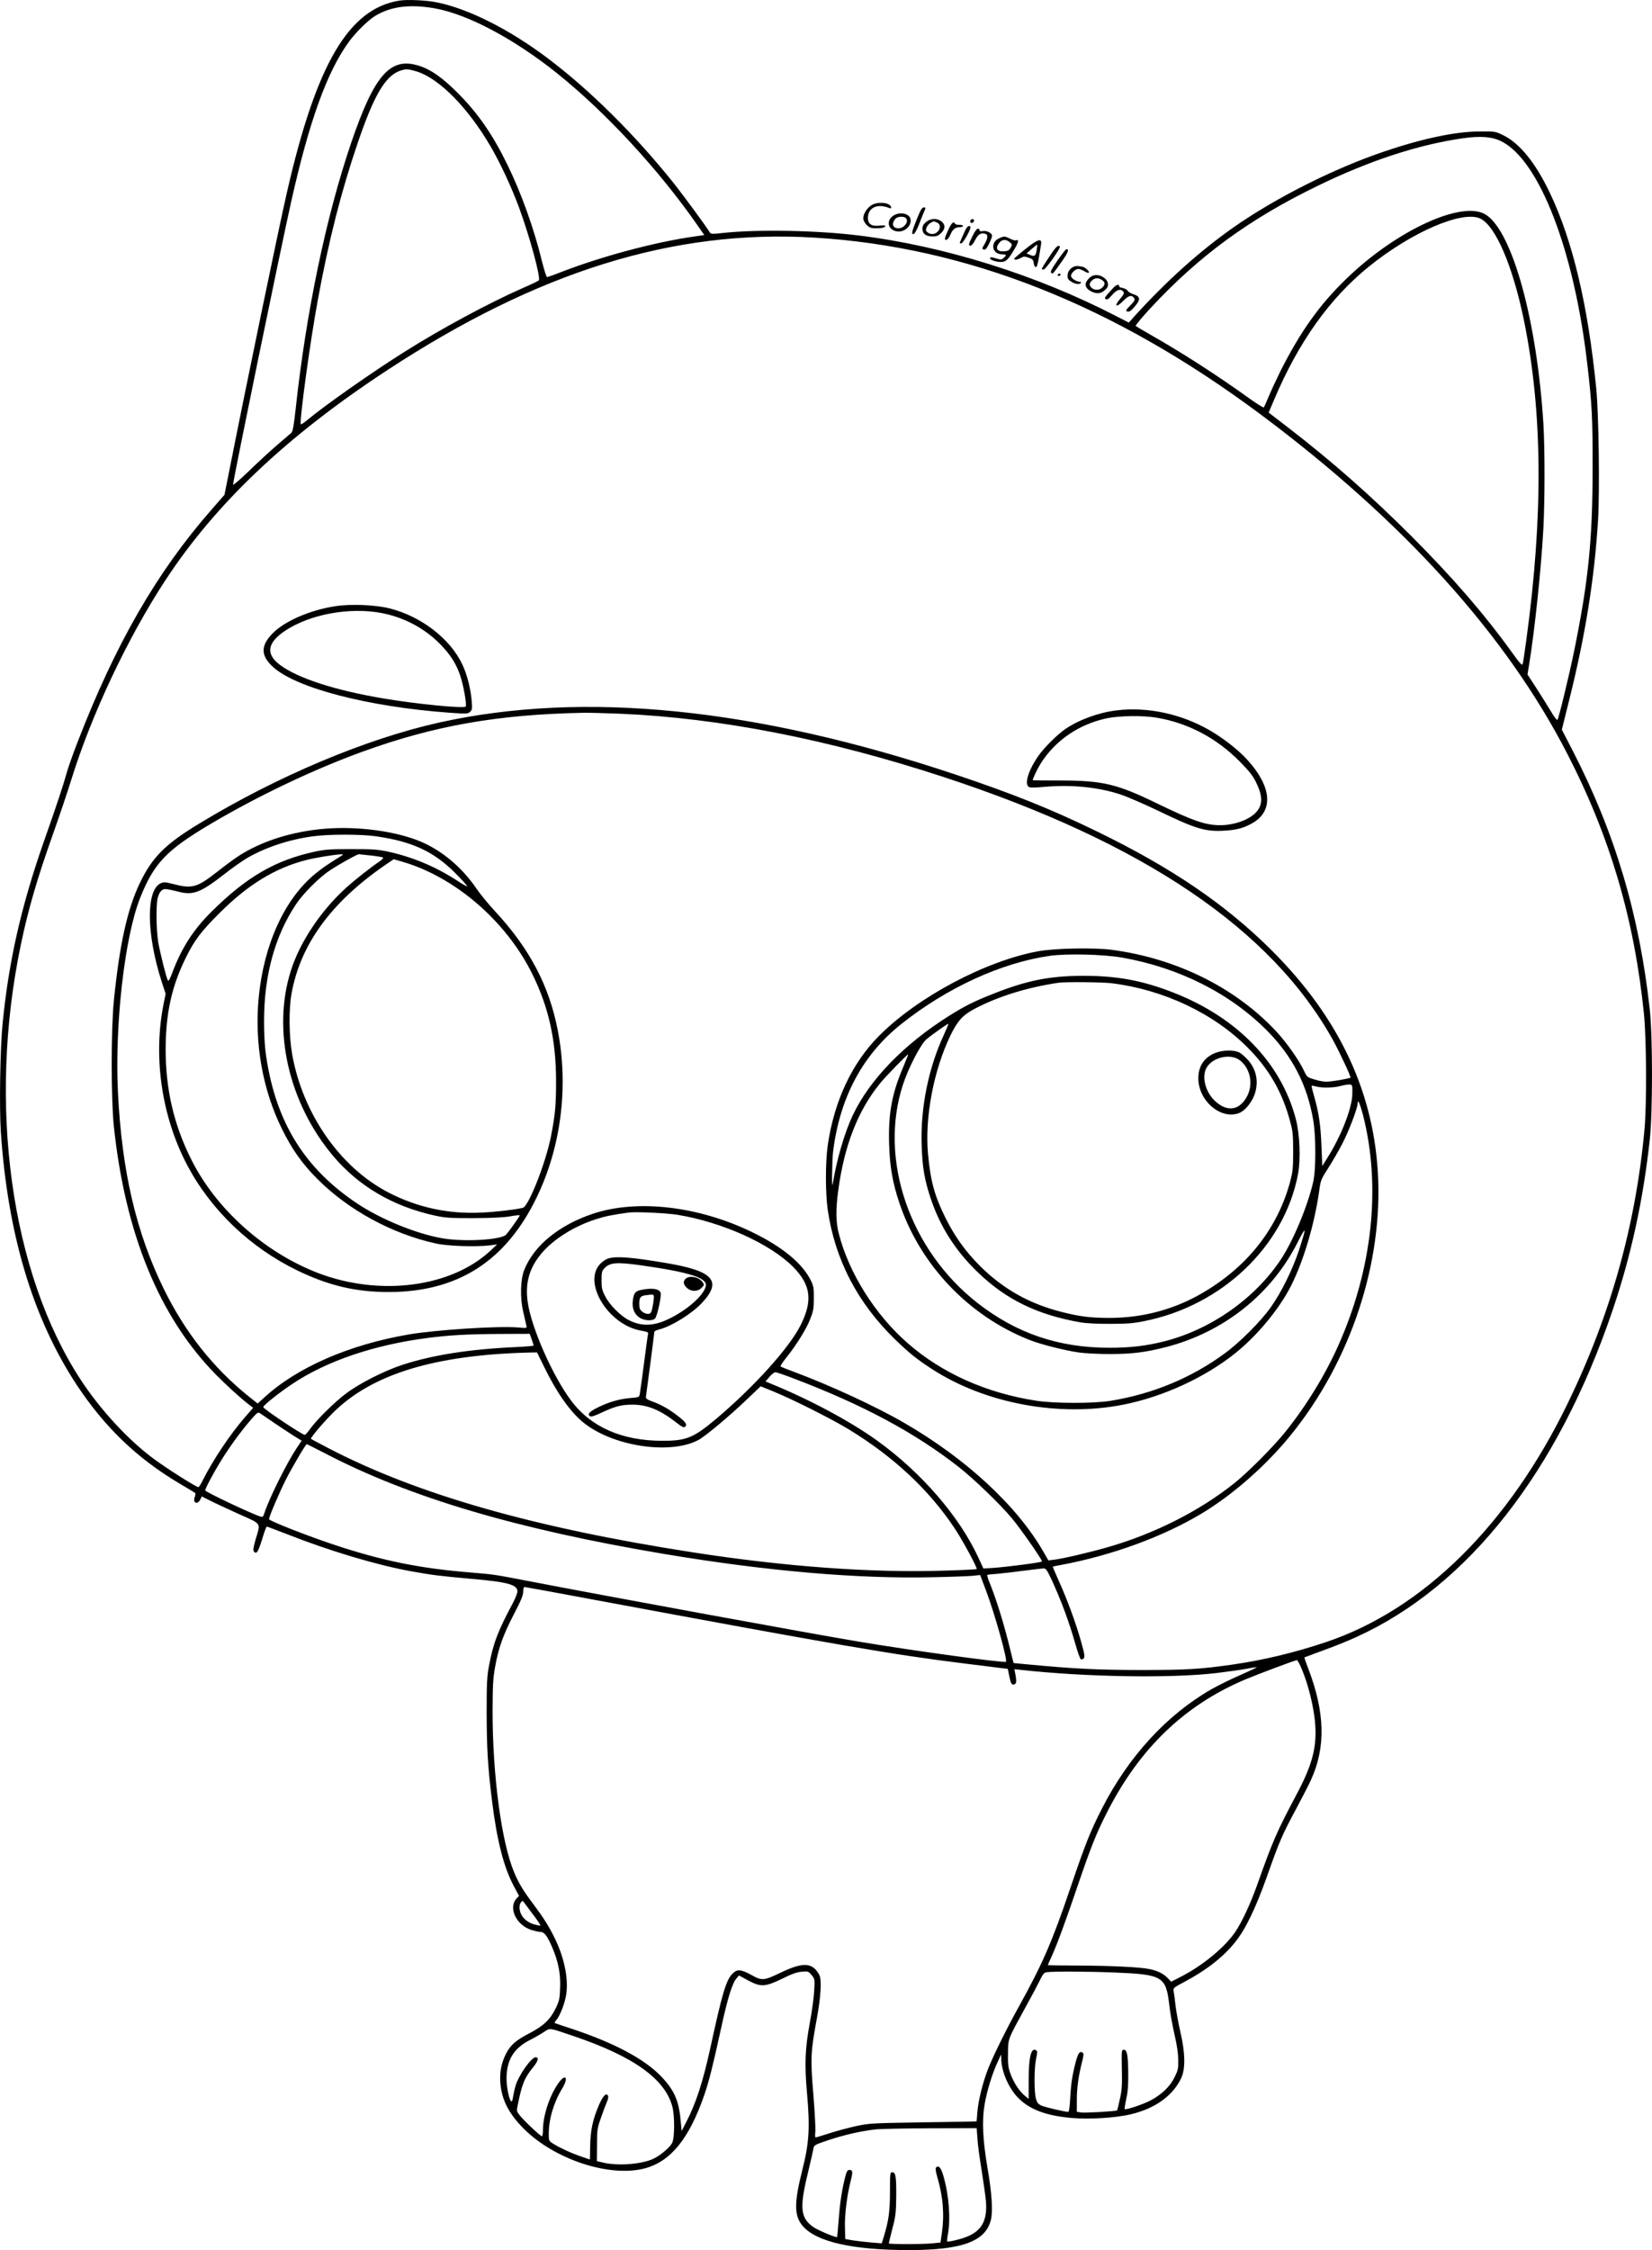 <?xml version="1.0" encoding="UTF-8"?>
<svg xmlns="http://www.w3.org/2000/svg" version="1.0" viewBox="0 0 1423.401 1937.566" preserveAspectRatio="xMidYMid meet">
  <g transform="translate(-76.186,1980.596) scale(0.1,-0.1)" fill="#000000" stroke="none">
    <path d="M4204 19801 c-437 -70 -715 -542 -968 -1643 -67 -290 -352 -1664 -502 -2423 l-38 -190 -118 -135 c-468 -536 -823 -1153 -1148 -1995 -43 -110 -87 -236 -98 -280 -22 -81 -81 -261 -192 -575 -194 -554 -301 -1021 -355 -1560 -22 -215 -30 -723 -16 -940 59 -880 275 -1603 652 -2177 241 -365 518 -632 884 -850 72 -42 134 -80 138 -83 4 -4 3 -19 -3 -35 -20 -52 25 -71 49 -19 l11 24 72 -36 c40 -21 152 -72 248 -116 201 -90 188 -71 145 -216 -21 -72 -24 -96 -15 -107 22 -26 36 -4 70 105 18 61 36 110 41 110 4 0 83 -30 176 -66 360 -142 767 -264 1063 -318 182 -33 256 -42 526 -66 311 -27 394 -50 394 -108 0 -15 -18 -61 -40 -102 -130 -243 -169 -346 -206 -545 -16 -83 -19 -150 -19 -400 1 -307 10 -465 46 -755 42 -340 100 -569 186 -732 l47 -88 -21 -22 c-74 -79 -4 -229 126 -271 29 -9 64 -17 78 -17 34 0 58 -31 99 -124 55 -125 77 -232 72 -356 -3 -93 -7 -113 -35 -172 -47 -99 -104 -155 -224 -218 -125 -65 -169 -104 -208 -181 -40 -80 -55 -158 -48 -249 11 -145 73 -266 202 -395 266 -266 742 -422 1044 -341 223 60 381 256 511 631 42 122 72 243 146 580 53 245 94 378 128 420 l25 30 81 -44 c109 -58 145 -55 296 18 78 39 123 55 164 58 54 5 57 4 84 -28 28 -33 29 -34 23 -139 -3 -58 -20 -179 -37 -270 -41 -221 -47 -356 -25 -605 27 -303 19 -431 -40 -665 -72 -286 -71 -393 2 -481 117 -138 429 -209 923 -209 455 1 656 76 700 262 18 73 8 229 -30 448 -41 244 -48 403 -25 541 19 115 66 269 113 369 l30 65 1 -40 c2 -104 59 -239 134 -322 99 -108 243 -165 469 -185 153 -14 386 0 516 32 208 50 359 159 431 310 38 81 36 215 -7 400 -17 74 -36 178 -42 230 -5 52 -13 107 -16 121 -5 25 1 30 90 77 191 101 340 217 442 346 89 111 176 292 274 568 105 297 129 353 249 576 55 103 114 217 130 254 127 280 119 580 -25 956 -20 51 -34 94 -33 96 2 1 74 28 159 59 85 30 214 82 286 115 965 437 1739 1424 2211 2817 160 472 263 948 320 1470 25 233 25 884 0 1115 -89 815 -299 1522 -663 2229 l-95 184 60 241 c143 570 221 1058 252 1564 15 250 6 907 -15 1127 -71 721 -203 1278 -401 1692 -123 257 -259 425 -400 494 -69 34 -71 34 -205 33 -204 0 -493 -61 -820 -172 -438 -148 -939 -401 -1303 -656 -291 -205 -571 -456 -851 -764 l-48 -54 -107 55 c-688 356 -1487 606 -2226 696 -357 44 -869 53 -1164 21 -91 -10 -105 -10 -113 4 -23 41 -227 319 -314 428 -334 417 -721 800 -1081 1071 -329 248 -678 425 -953 482 -90 19 -255 27 -326 16z m304 -67 c283 -50 682 -262 1051 -557 426 -341 879 -832 1214 -1313 l57 -82 -82 -12 c-347 -49 -807 -173 -1157 -309 -58 -23 -110 -41 -116 -41 -5 0 -25 62 -44 138 -67 276 -177 584 -296 827 -126 259 -252 441 -420 611 -137 139 -243 214 -348 245 -243 75 -380 -81 -578 -661 -216 -632 -389 -1459 -479 -2290 -17 -151 -25 -199 -38 -211 -9 -8 -64 -56 -122 -105 -57 -49 -166 -149 -242 -223 -76 -73 -138 -127 -138 -118 0 37 410 2033 502 2442 155 690 309 1117 499 1375 59 81 169 188 230 223 135 79 297 98 507 61z m-154 -544 c192 -60 441 -312 635 -645 84 -144 178 -346 245 -526 92 -250 190 -610 170 -628 -5 -5 -67 -35 -139 -66 -291 -128 -705 -351 -1020 -550 -283 -178 -679 -456 -838 -588 -26 -22 -50 -37 -53 -34 -15 15 81 721 147 1074 95 517 202 935 344 1351 139 408 236 572 362 618 52 18 70 17 147 -6z m9342 -600 c329 -162 630 -941 743 -1925 40 -343 46 -463 45 -895 0 -616 -37 -972 -159 -1570 -44 -214 -133 -582 -144 -593 -5 -4 -28 25 -51 65 -24 40 -80 130 -125 200 l-82 126 14 84 c49 302 104 826 123 1173 13 245 13 694 0 905 -56 884 -264 1642 -492 1795 -197 133 -770 -128 -1205 -549 -233 -225 -398 -457 -572 -803 -33 -67 -77 -162 -97 -210 -20 -48 -39 -91 -43 -95 -4 -4 -60 31 -126 78 -263 190 -582 395 -827 534 -79 45 -146 85 -151 89 -4 4 55 75 131 157 418 449 850 765 1436 1049 448 218 867 355 1251 410 153 22 252 14 331 -25z m-180 -666 c133 -63 281 -410 378 -884 159 -785 166 -1669 19 -2745 -14 -104 -28 -198 -32 -208 -5 -14 -25 8 -91 100 -238 330 -506 640 -864 999 -361 360 -681 642 -1074 945 l-159 122 47 111 c211 498 480 875 820 1149 367 296 803 483 956 411z m-5741 -164 c1317 -79 2581 -579 3845 -1520 1230 -917 2115 -1895 2645 -2923 370 -717 579 -1428 662 -2247 21 -216 24 -762 5 -980 -74 -823 -291 -1603 -661 -2366 -509 -1049 -1245 -1776 -2082 -2058 -271 -91 -545 -157 -814 -195 -274 -39 -390 -46 -790 -46 -378 1 -556 10 -965 48 l-125 12 -46 185 c-49 191 -106 371 -157 498 -17 39 -27 74 -23 76 3 2 44 7 91 10 47 4 150 16 230 27 80 10 154 19 166 19 17 0 29 -18 62 -87 89 -193 155 -372 212 -573 18 -63 38 -118 44 -122 6 -4 17 -1 25 7 12 12 9 32 -23 147 -45 160 -119 361 -192 522 -29 66 -53 120 -51 121 1 1 31 8 67 14 442 82 891 247 1221 447 248 150 509 375 714 614 529 620 829 1463 802 2250 -26 741 -328 1393 -916 1980 -398 397 -862 713 -1511 1028 -388 189 -724 324 -1215 488 -1723 575 -3204 724 -4449 448 -629 -140 -1394 -461 -2069 -871 -294 -178 -405 -290 -513 -517 -106 -224 -173 -529 -221 -1006 -25 -250 -25 -847 0 -1085 98 -924 392 -1640 878 -2135 89 -90 212 -203 288 -261 l34 -26 -73 -84 c-127 -147 -271 -362 -360 -538 -16 -34 -34 -61 -39 -61 -19 0 -280 165 -389 247 -217 161 -457 421 -625 678 -602 920 -802 2368 -517 3739 65 312 141 573 281 967 54 152 124 359 155 460 174 561 485 1221 810 1717 435 663 1044 1240 1909 1808 1299 852 2469 1216 3680 1144z m-1670 -4100 c862 -37 1795 -220 2790 -546 1721 -565 2823 -1310 3354 -2268 55 -100 156 -316 149 -320 -10 -7 -133 -29 -180 -33 -41 -4 -76 1 -126 16 -67 20 -69 22 -93 73 -42 92 -154 250 -245 347 -352 375 -860 625 -1414 698 -151 20 -493 13 -630 -12 -456 -83 -1045 -396 -1377 -732 -231 -233 -384 -560 -439 -939 -21 -144 -21 -415 0 -558 63 -428 257 -801 582 -1116 120 -116 186 -169 314 -252 460 -299 1100 -418 1655 -307 342 68 705 236 965 446 178 144 355 354 458 543 116 214 220 555 262 862 11 81 16 92 76 185 35 54 91 151 124 215 57 111 130 304 130 344 0 41 21 -7 46 -102 157 -616 82 -1322 -211 -1980 -114 -257 -278 -524 -458 -748 -99 -124 -322 -348 -437 -440 -301 -241 -693 -439 -1096 -554 -157 -45 -384 -98 -459 -107 l-50 -6 -39 68 c-228 400 -669 808 -1206 1118 -240 139 -634 321 -940 435 -63 23 -118 45 -122 49 -4 4 18 38 49 76 87 109 170 242 205 330 28 71 32 92 32 180 1 89 -2 106 -26 155 -74 149 -246 290 -506 416 -462 224 -989 285 -1369 159 -295 -98 -513 -277 -595 -487 -32 -83 -36 -237 -8 -358 12 -52 24 -105 27 -118 6 -24 6 -24 -73 -17 -170 14 -700 -20 -939 -60 -514 -88 -963 -283 -1247 -544 l-56 -51 -77 61 c-307 247 -548 552 -731 924 -240 490 -362 1014 -396 1697 -28 585 58 1335 191 1671 119 299 226 411 601 634 414 245 893 473 1315 626 618 224 1162 320 1900 335 50 1 194 -3 320 -8z m4324 -2100 c491 -86 933 -309 1251 -630 219 -222 345 -466 397 -770 24 -141 24 -430 -1 -535 -50 -214 -175 -511 -281 -669 -225 -336 -603 -600 -1003 -701 -156 -39 -290 -55 -471 -55 -435 0 -800 123 -1136 385 -585 456 -853 1236 -644 1878 46 143 153 350 202 392 42 37 182 135 190 135 3 0 -14 -42 -38 -94 -133 -285 -203 -630 -192 -951 6 -192 25 -301 77 -456 82 -248 217 -458 413 -645 242 -231 508 -360 877 -425 44 -8 149 -14 255 -13 146 0 201 4 294 23 673 133 1210 647 1327 1267 24 129 15 345 -19 474 -127 484 -506 875 -1056 1089 -268 105 -490 145 -781 144 -286 -1 -481 -40 -771 -155 -160 -63 -243 -104 -377 -188 -390 -245 -686 -549 -832 -857 -71 -149 -140 -385 -173 -593 -10 -58 -6 203 3 280 58 466 255 834 589 1099 395 313 860 526 1278 586 145 21 462 13 622 -15z m-89 -221 c448 -55 881 -260 1174 -556 181 -181 297 -383 363 -631 24 -86 27 -116 27 -262 0 -146 -4 -176 -26 -260 -106 -392 -354 -715 -725 -940 -251 -154 -531 -232 -828 -233 -163 0 -256 11 -410 50 -281 70 -509 198 -710 398 -124 124 -217 254 -295 410 -95 190 -131 321 -152 552 -29 314 47 717 191 1018 61 127 107 179 207 232 204 108 452 185 724 226 57 9 382 6 460 -4z m-1801 -734 c-94 -223 -125 -397 -116 -659 6 -189 30 -326 88 -499 178 -531 593 -970 1117 -1178 99 -40 311 -93 432 -110 52 -7 169 -13 260 -13 194 0 308 14 485 59 499 128 910 454 1136 900 78 153 80 141 13 -65 -55 -167 -153 -365 -242 -490 -85 -121 -268 -304 -397 -398 -288 -212 -622 -350 -986 -409 -148 -24 -484 -23 -639 1 -433 67 -813 238 -1108 496 -280 245 -505 602 -592 940 -27 101 -28 210 -5 380 52 383 169 682 358 915 44 55 239 256 244 252 1 -2 -20 -56 -48 -122z m3875 -215 c-1 -124 -95 -366 -218 -559 l-41 -66 -7 170 c-7 183 -23 290 -63 429 -14 49 -24 90 -22 92 2 2 19 -1 38 -6 49 -14 156 -12 214 5 28 7 61 13 75 12 24 -2 25 -4 24 -77z m-5814 -1045 c387 -64 799 -250 996 -449 153 -156 170 -289 64 -502 -99 -196 -404 -534 -731 -809 -192 -161 -255 -186 -456 -186 -349 -1 -618 117 -789 344 -160 213 -344 629 -375 849 -24 164 13 295 118 420 103 123 283 236 473 296 83 26 133 36 275 56 60 9 333 -4 425 -19z m-1257 -1072 c9 -27 17 -51 17 -54 0 -3 -69 -9 -152 -13 -401 -18 -716 -68 -976 -152 -159 -52 -372 -160 -489 -248 -101 -76 -254 -227 -313 -310 -18 -25 -37 -46 -42 -46 -22 0 -358 224 -358 239 0 15 133 121 245 196 299 201 709 340 1175 400 191 24 331 32 616 34 l260 1 17 -47z m106 -235 c106 -219 223 -386 336 -479 252 -207 749 -284 995 -153 58 31 275 212 420 352 l116 110 109 -44 c166 -68 493 -232 644 -323 389 -236 695 -521 917 -854 68 -101 200 -345 191 -353 -2 -2 -125 -9 -273 -13 -628 -21 -1383 34 -2189 160 -1357 211 -2357 497 -3115 890 -85 45 -157 82 -159 85 -7 7 114 150 196 230 336 330 876 493 1690 513 l62 1 60 -122z m2163 -107 c586 -223 1035 -464 1407 -755 131 -102 359 -321 463 -446 72 -86 258 -352 258 -370 0 -8 -303 -48 -425 -56 l-80 -5 -40 87 c-164 359 -494 741 -879 1017 -231 166 -585 355 -920 491 l-38 16 33 39 c19 22 42 40 51 40 9 1 86 -25 170 -58z m-4476 -386 c66 -44 143 -95 172 -113 l53 -32 -39 -58 c-88 -131 -239 -434 -282 -565 -10 -32 -15 -37 -33 -31 -77 24 -477 213 -477 226 0 16 72 152 137 257 75 121 173 255 258 353 51 59 61 66 76 55 9 -6 70 -48 135 -92z m436 -259 c724 -376 1644 -648 2903 -860 886 -149 1673 -217 2325 -202 151 3 305 9 341 12 l66 7 51 -135 c74 -196 187 -598 171 -612 -13 -12 -800 95 -1271 174 -408 68 -2115 381 -2817 516 -332 64 -316 61 -526 79 -434 35 -760 101 -1169 237 -231 76 -566 208 -566 222 0 22 84 219 144 339 57 112 172 307 181 307 2 0 78 -38 167 -84z m2282 -1251 c2146 -399 2597 -477 3226 -555 135 -17 272 -33 305 -38 l60 -7 14 -67 c11 -55 18 -68 33 -68 26 0 31 19 20 80 l-10 52 57 -6 c564 -62 1295 -73 1685 -27 98 12 213 28 255 36 42 8 83 15 91 15 8 0 -52 -29 -134 -65 -83 -36 -198 -92 -257 -126 -384 -220 -712 -577 -941 -1024 -102 -199 -146 -311 -273 -685 -159 -469 -240 -654 -442 -1019 -106 -190 -224 -429 -267 -539 -46 -117 -85 -274 -93 -374 -3 -43 -6 -79 -7 -80 -1 -1 -208 -4 -461 -8 -444 -7 -464 -8 -580 -33 -66 -15 -169 -42 -229 -62 -59 -19 -112 -35 -117 -35 -4 0 -6 21 -2 48 3 26 -5 170 -17 321 -26 312 -24 364 30 656 35 188 43 335 21 375 -58 107 -138 112 -331 20 -148 -71 -162 -72 -254 -21 -92 50 -123 52 -164 10 -54 -55 -87 -165 -192 -649 -63 -286 -123 -471 -209 -635 l-36 -70 -8 85 c-15 175 -54 264 -164 381 -146 154 -410 295 -788 419 -71 23 -132 44 -134 46 -2 2 3 12 12 22 33 36 77 149 88 226 20 137 -19 322 -104 491 -50 100 -91 165 -179 283 -88 116 -129 185 -167 277 -109 260 -185 835 -185 1385 1 227 4 282 22 384 30 164 69 273 162 452 61 117 80 163 80 194 0 23 5 40 11 40 6 0 264 -47 573 -105z m6130 -616 c51 -126 93 -296 107 -429 22 -214 -16 -371 -157 -635 -173 -326 -203 -395 -340 -780 -56 -158 -128 -314 -188 -404 -89 -133 -287 -296 -477 -391 l-76 -39 -29 30 c-37 39 -85 63 -154 78 -81 18 -340 30 -627 31 -139 0 -253 2 -253 4 0 2 16 38 35 79 47 105 117 294 225 612 109 320 157 442 250 624 279 549 664 920 1185 1142 114 48 434 168 451 169 7 0 28 -41 48 -91z m-6635 -2092 c41 -53 72 -100 69 -102 -2 -3 -27 2 -55 10 -81 24 -131 88 -124 159 2 24 22 50 31 39 3 -4 39 -52 79 -106z m5021 -507 c409 -17 437 -34 466 -274 7 -68 28 -184 45 -257 21 -89 32 -163 33 -219 1 -78 -2 -91 -32 -152 -39 -80 -111 -149 -208 -200 -64 -34 -212 -83 -222 -74 -2 3 4 42 14 88 14 61 18 120 17 223 -2 158 -10 200 -39 200 -18 0 -19 -8 -16 -165 3 -139 1 -180 -17 -259 -11 -52 -22 -96 -24 -98 -8 -8 -284 -24 -314 -18 l-33 6 0 102 c0 103 14 206 46 331 14 55 14 70 4 76 -25 16 -38 -2 -59 -78 -30 -116 -41 -185 -48 -314 -4 -75 -10 -118 -17 -118 -28 0 -195 39 -228 53 -30 13 -39 23 -50 59 -17 58 -16 268 1 346 12 53 12 65 1 72 -44 27 -65 -55 -65 -261 l0 -157 -25 20 c-55 43 -107 123 -136 208 -15 42 -19 81 -17 166 1 127 -4 112 153 399 49 88 103 190 121 227 28 58 37 68 63 71 62 8 367 6 586 -3z m-4670 -546 c519 -175 792 -370 855 -609 21 -82 20 -265 -1 -311 -17 -36 -95 -104 -155 -134 -97 -50 -308 -68 -439 -37 l-55 13 1 139 c0 133 2 145 36 240 19 55 42 116 51 136 10 22 12 40 7 50 -16 25 -43 -3 -78 -83 -53 -124 -73 -218 -75 -350 -1 -65 -2 -118 -3 -118 0 0 -32 11 -70 24 -87 29 -186 75 -241 109 -43 27 -43 28 -43 86 0 128 42 271 115 391 61 100 28 136 -37 40 -74 -109 -128 -276 -128 -396 0 -30 -4 -54 -9 -54 -12 0 -154 133 -190 179 -28 35 -29 39 -19 86 37 186 58 237 134 330 44 55 51 85 20 85 -36 0 -145 -154 -172 -245 -8 -27 -17 -69 -21 -92 -3 -24 -9 -43 -13 -43 -19 0 -44 119 -44 200 2 159 63 259 204 330 41 21 95 52 120 69 53 35 38 37 250 -35z m3484 -888 c3 -52 20 -176 37 -277 16 -101 32 -218 36 -259 15 -197 -55 -287 -262 -335 -37 -9 -69 -14 -72 -11 -2 2 0 30 6 62 25 134 9 340 -40 507 -20 67 -40 90 -61 69 -8 -8 -5 -31 10 -84 50 -170 62 -325 39 -483 l-12 -80 -60 -6 c-86 -10 -385 -10 -385 -1 0 4 14 61 31 127 28 107 31 136 33 275 1 174 -5 210 -34 210 -19 0 -20 -7 -20 -165 0 -171 -11 -250 -51 -382 l-20 -65 -87 7 c-48 4 -118 12 -157 18 l-70 12 -3 100 c-3 108 17 273 49 398 21 83 19 97 -11 97 -14 0 -22 -11 -31 -42 -30 -111 -50 -236 -60 -378 -7 -85 -13 -156 -14 -158 -7 -8 -171 61 -208 88 -109 78 -117 166 -44 465 25 105 47 201 49 215 3 23 15 29 128 67 139 46 285 79 405 92 44 5 258 9 476 10 l396 1 7 -94z M3645 14585 c-214 -34 -428 -127 -531 -230 -108 -108 -108 -194 1 -293 198 -181 819 -342 1513 -393 154 -11 164 -11 184 7 18 17 20 26 14 94 -8 106 -41 232 -82 317 -105 220 -351 409 -621 479 -125 32 -341 41 -478 19z m459 -70 c179 -45 341 -139 463 -269 80 -84 125 -157 159 -254 29 -84 60 -260 48 -271 -20 -17 -421 22 -706 70 -418 70 -740 174 -895 290 -133 100 -105 206 82 316 233 137 584 186 849 118z M10385 13689 c-155 -18 -324 -80 -443 -160 -68 -47 -178 -155 -228 -225 -87 -121 -127 -243 -90 -273 11 -9 46 -9 148 0 228 19 457 -4 646 -67 57 -19 205 -83 330 -143 319 -154 400 -178 565 -168 108 6 171 24 247 69 176 106 158 311 -49 539 -77 86 -211 190 -329 258 -245 140 -533 202 -797 170z m348 -64 c269 -47 509 -174 708 -374 81 -82 114 -122 142 -179 59 -119 61 -194 4 -258 -57 -66 -189 -114 -312 -114 -127 0 -236 38 -547 189 -342 166 -464 195 -825 196 -134 0 -243 1 -243 2 0 14 41 100 68 143 127 201 329 339 572 391 108 22 315 25 433 4z M3568 12670 c-282 -22 -549 -105 -750 -235 -40 -26 -120 -85 -178 -131 -179 -141 -221 -153 -380 -112 -76 19 -88 20 -115 7 -126 -60 -122 -438 10 -847 l34 -104 -20 -99 c-88 -457 -12 -963 206 -1377 205 -387 543 -710 950 -907 269 -130 501 -185 785 -185 598 0 1013 267 1279 821 207 431 272 946 180 1426 -74 388 -242 708 -540 1030 -57 61 -131 151 -164 200 -124 181 -297 326 -481 403 -213 88 -533 132 -816 110z m429 -65 c314 -44 502 -131 687 -317 60 -60 106 -111 103 -114 -2 -3 -47 22 -98 56 -177 114 -378 198 -583 242 -86 19 -133 22 -316 22 -185 0 -229 -3 -316 -22 -341 -74 -587 -217 -888 -515 -157 -155 -257 -310 -337 -520 -23 -63 -35 -84 -41 -73 -14 24 -66 233 -83 330 -17 103 -20 323 -4 381 14 50 35 75 66 75 13 0 60 -9 105 -21 134 -35 193 -13 401 148 70 55 161 119 203 143 159 91 360 157 560 184 135 19 414 19 541 1z m-307 -177 c-113 -71 -142 -90 -210 -145 -264 -214 -445 -608 -489 -1067 -38 -390 33 -794 200 -1131 85 -174 174 -300 304 -430 268 -269 644 -474 1022 -557 104 -23 345 -31 468 -16 l60 8 -55 -52 c-338 -317 -953 -398 -1486 -195 -464 178 -882 551 -1096 982 -149 298 -219 602 -219 945 1 309 51 538 172 785 74 151 131 228 289 385 246 247 481 391 751 460 78 20 242 47 299 49 23 1 23 -1 -10 -21z m268 11 c53 -6 101 -14 105 -18 4 -4 -11 -20 -35 -36 -65 -43 -204 -152 -282 -222 -219 -198 -401 -470 -479 -719 -161 -511 -18 -1136 364 -1591 221 -262 517 -436 879 -515 93 -20 131 -22 335 -22 155 1 257 6 313 16 45 8 82 12 82 8 0 -9 -93 -140 -118 -166 -44 -47 -377 -64 -562 -29 -225 42 -523 165 -723 299 -407 272 -646 621 -751 1098 -37 170 -49 285 -49 473 0 392 94 733 276 1005 63 94 200 231 293 292 72 48 233 138 247 138 4 0 51 -5 105 -11z m375 -88 c423 -160 811 -517 1017 -936 140 -285 203 -568 203 -920 0 -203 -7 -287 -44 -475 -45 -229 -193 -603 -242 -615 -67 -16 -239 -36 -357 -41 -284 -14 -552 44 -801 173 -416 215 -739 678 -830 1191 -27 152 -30 386 -5 522 75 420 339 784 801 1103 l79 54 63 -18 c35 -10 87 -27 116 -38z M11236 10740 c-98 -38 -150 -115 -149 -221 1 -196 199 -361 356 -296 46 20 101 86 126 151 41 110 21 221 -56 306 -26 29 -62 59 -80 66 -46 20 -139 17 -197 -6z m212 -67 c89 -72 114 -207 57 -311 -65 -119 -169 -134 -273 -38 -77 70 -113 189 -83 269 40 104 212 150 299 80z M6003 8969 c-18 -5 -48 -25 -67 -44 -159 -159 65 -529 351 -578 55 -10 62 -13 58 -31 -3 -12 -18 -127 -35 -256 -17 -129 -33 -247 -36 -261 -5 -25 -9 -26 -82 -32 -91 -7 -191 -36 -283 -83 -69 -34 -87 -55 -65 -73 10 -8 37 0 107 33 114 53 166 66 262 66 127 0 239 -46 380 -157 47 -36 60 -43 72 -33 21 18 5 41 -63 93 -76 59 -142 96 -216 123 -47 17 -60 26 -59 40 1 11 18 139 38 285 19 147 35 271 35 277 0 5 21 15 46 21 102 26 276 134 362 225 179 190 102 277 -303 345 -299 51 -430 61 -502 40z m282 -59 c422 -60 576 -109 558 -181 -21 -83 -165 -208 -326 -284 -125 -59 -228 -62 -335 -8 -73 36 -169 133 -207 209 -26 50 -30 70 -30 136 0 67 3 79 24 102 48 51 106 55 316 26z M6666 8791 c-22 -24 -14 -53 21 -81 36 -28 88 -26 119 5 24 24 25 28 11 48 -31 48 -119 64 -151 28z M6290 8699 c-55 -11 -67 -26 -76 -95 -8 -66 15 -119 64 -148 42 -24 106 -26 128 -4 18 18 57 194 48 221 -11 35 -71 44 -164 26z m105 -51 c3 -7 -1 -44 -8 -83 -12 -63 -16 -70 -38 -73 -14 -2 -37 6 -52 18 -23 18 -27 29 -27 70 0 54 10 67 60 73 19 2 41 5 48 5 7 1 15 -4 17 -10z M8272 18040 c-39 -24 -72 -75 -72 -113 0 -18 11 -39 29 -58 25 -24 38 -29 79 -29 54 0 82 7 82 21 0 4 -22 5 -50 2 -68 -8 -100 13 -100 66 0 89 81 127 183 86 28 -12 21 20 -8 33 -40 18 -106 14 -143 -8z M8661 17918 c-44 -111 -48 -128 -28 -128 8 0 28 35 45 78 16 42 37 94 46 115 16 35 15 37 -3 37 -15 0 -28 -23 -60 -102z M8468 17954 c-73 -39 -61 -124 18 -140 68 -13 136 48 120 109 -11 43 -85 60 -138 31z m101 -28 c25 -30 -18 -86 -65 -86 -51 0 -64 39 -26 83 18 20 75 23 91 3z M8741 17894 c-23 -19 -31 -34 -31 -59 0 -43 30 -65 88 -65 35 0 49 6 73 29 37 37 38 73 3 100 -38 30 -94 28 -133 -5z m93 -4 c32 -12 35 -51 6 -80 -23 -23 -58 -26 -85 -6 -16 12 -18 19 -10 42 6 16 22 34 35 41 30 15 24 15 54 3z M9125 17910 c-11 -17 5 -32 21 -19 7 6 11 15 8 20 -7 12 -21 11 -29 -1z M8937 17836 c-38 -82 -41 -96 -22 -96 9 0 24 18 35 44 20 48 43 66 84 66 14 0 26 5 26 10 0 6 -16 10 -35 10 -19 0 -35 5 -35 10 0 6 -6 10 -14 10 -8 0 -26 -24 -39 -54z M9065 17793 c-17 -37 -31 -71 -33 -75 -2 -4 3 -8 12 -8 17 0 90 133 79 144 -16 16 -31 1 -58 -61z M9142 17775 c-36 -74 -38 -85 -17 -85 8 0 26 22 39 49 25 49 49 64 86 54 27 -7 25 -37 -5 -89 -23 -39 -23 -42 -6 -47 14 -3 24 8 45 50 14 29 26 60 26 68 0 24 -47 48 -80 41 -20 -3 -29 -2 -27 6 1 7 -5 13 -13 15 -10 2 -26 -18 -48 -62z M9373 17755 c-82 -35 -66 -137 22 -139 40 -1 43 -6 15 -31 -18 -16 -25 -17 -60 -6 -49 15 -54 15 -58 3 -4 -12 52 -32 90 -32 46 0 63 15 112 96 44 71 51 102 21 90 -7 -2 -30 4 -51 15 -45 22 -49 23 -91 4z m88 -34 c23 -19 23 -21 9 -48 -12 -22 -24 -29 -54 -31 -63 -5 -82 25 -45 72 24 31 58 34 90 7z M9598 17662 c-53 -42 -97 -80 -98 -84 0 -13 30 -9 58 7 24 14 32 14 67 2 34 -12 40 -19 43 -45 2 -16 9 -33 17 -36 10 -3 17 18 29 87 9 51 17 103 19 117 4 47 -33 34 -135 -48z m97 -4 c-9 -57 -17 -64 -56 -48 l-32 14 44 38 c24 21 46 38 47 38 2 0 1 -19 -3 -42z M9801 17592 c-36 -53 -64 -99 -63 -102 1 -3 9 -5 16 -5 17 0 148 184 140 197 -13 20 -34 1 -93 -90z M9874 17564 c-49 -71 -64 -98 -55 -107 13 -13 11 -16 90 95 56 79 67 108 41 108 -5 0 -39 -43 -76 -96z M10025 17513 c-36 -9 -65 -44 -65 -80 0 -27 6 -37 33 -53 35 -22 72 -26 82 -10 3 6 -1 10 -10 10 -30 0 -75 30 -75 50 0 24 38 60 63 60 11 0 34 -9 53 -20 18 -12 35 -17 38 -11 7 11 -40 51 -60 51 -7 0 -18 2 -26 4 -7 2 -22 1 -33 -1z M9875 17440 c-3 -5 1 -10 9 -10 9 0 16 5 16 10 0 6 -4 10 -9 10 -6 0 -13 -4 -16 -10z M10175 17431 c-22 -10 -49 -38 -57 -61 -9 -26 9 -56 45 -73 49 -24 81 -21 117 9 24 21 30 33 28 57 -5 50 -82 90 -133 68z m83 -37 c27 -19 28 -38 2 -64 -24 -24 -67 -26 -92 -3 -23 21 -23 38 2 63 24 24 57 26 88 4z M10354 17327 c-78 -85 -79 -88 -64 -97 11 -7 25 2 53 35 41 47 74 58 97 30 11 -13 6 -23 -28 -64 -55 -65 -31 -77 29 -15 46 47 73 53 93 22 9 -14 3 -25 -33 -62 -37 -38 -42 -46 -28 -52 20 -7 36 5 78 57 39 49 32 74 -22 91 -22 6 -44 20 -50 29 -5 10 -25 21 -44 25 -19 3 -33 10 -30 14 3 4 -1 10 -9 13 -7 3 -27 -9 -42 -26z"></path>
  </g>
</svg>
